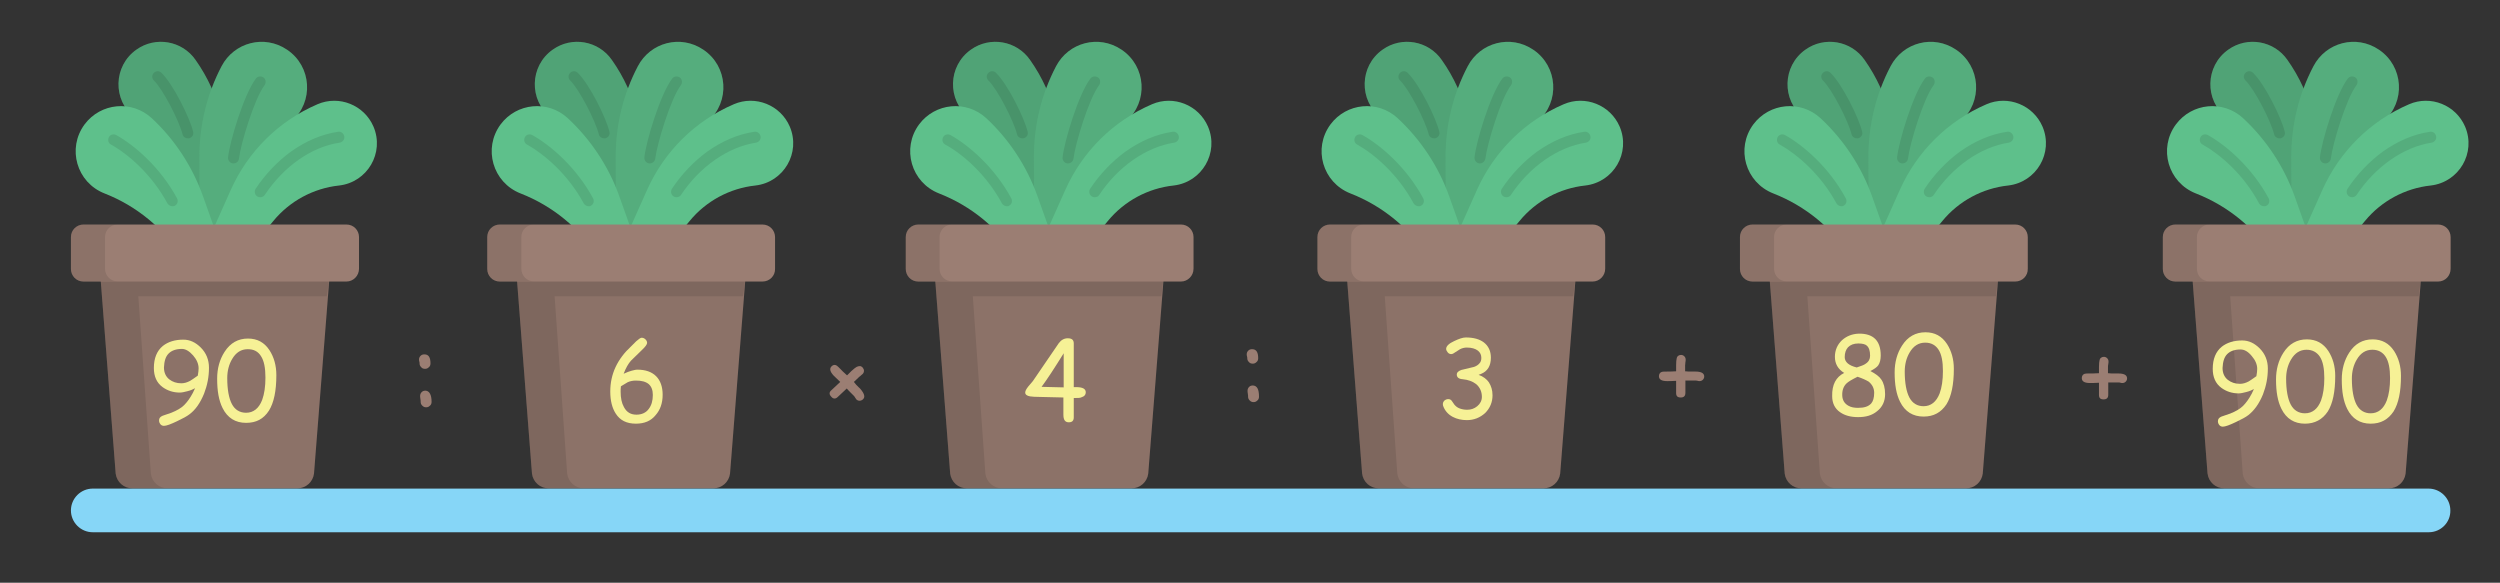 <?xml version="1.0" encoding="utf-8"?>
<!-- Generator: Adobe Illustrator 20.1.0, SVG Export Plug-In . SVG Version: 6.00 Build 0)  -->
<svg version="1.1" id="Capa_1" xmlns="http://www.w3.org/2000/svg" xmlns:xlink="http://www.w3.org/1999/xlink" x="0px" y="0px"
	 viewBox="0 0 916.4 213.6" style="enable-background:new 0 0 916.4 213.6;" xml:space="preserve">
<rect x="0" y="0" width="916.4" height="213.6" fill="#333333" stroke="none"/>
<style type="text/css">
	.st0{fill:#5EC08B;}
	.st1{opacity:0.15;enable-background:new    ;}
	.st2{opacity:0.1;enable-background:new    ;}
	.st3{fill:#9B7E73;}
	.st4{fill:#F6F196;}
	.st5{fill:#86D6F7;}
</style>
<g>
	<path class="st0" d="M77.3,102.8l5-37.4c2.1-15.3-1.7-30.8-10.6-43.4l0,0c-4.9-7.1-14.7-8.8-21.7-3.8l0,0c-8.5,6-8.8,18.5-0.6,25
		l0,0c7.5,5.8,12.4,14.3,13.7,23.7l5,34.5L77.3,102.8z"/>
	<path class="st1" d="M77.3,102.8l5-37.4c2.1-15.3-1.7-30.8-10.6-43.4l0,0c-4.9-7.1-14.7-8.8-21.7-3.8l0,0c-8.5,6-8.8,18.5-0.6,25
		l0,0c7.5,5.8,12.4,14.3,13.7,23.7l5,34.5L77.3,102.8z"/>
	<path class="st0" d="M73.3,108l-0.2-50.4c0-11.6,2.7-23,8.1-33.3l0,0c4.6-8.8,15.7-11.7,24-6.1l0,0c9.1,6.1,9.9,19.1,1.7,26.3l0,0
		c-9.6,8.4-16.2,19.5-19.1,31.9l-6.7,29.3L73.3,108z"/>
	<path class="st2" d="M73.3,108l-0.2-50.4c0-11.6,2.7-23,8.1-33.3l0,0c4.6-8.8,15.7-11.7,24-6.1l0,0c9.1,6.1,9.9,19.1,1.7,26.3l0,0
		c-9.6,8.4-16.2,19.5-19.1,31.9l-6.7,29.3L73.3,108z"/>
	<g>
		<path class="st0" d="M91.3,119.4L74.4,71.9C70.5,61,64.1,51.2,55.6,43.3l0,0c-7.3-6.7-18.7-5.6-24.6,2.3l0,0
			c-6.5,8.8-2.9,21.3,7.3,25.3l0,0C50.1,75.5,60.1,83.8,67,94.5l16.2,25.3L91.3,119.4z"/>
		<path class="st0" d="M69.2,104.1l15.4-34.5c6.3-14.1,17.6-25.3,31.8-31.4l0,0c7.9-3.4,17.1,0.3,20.5,8.2l0,0
			c4.1,9.6-2.2,20.4-12.6,21.6l0,0c-9.4,1-18.1,5.7-24.1,13l-22.3,26.8L69.2,104.1z"/>
	</g>
	<path class="st2" d="M95.4,72.3c-0.4,0-0.8-0.1-1.1-0.3c-0.9-0.6-1.2-1.8-0.6-2.8c3.5-5.3,8-10,12.9-13.6
		c5.5-3.9,11.3-6.4,17.3-7.3c1.1-0.2,2.1,0.6,2.3,1.7c0.2,1.1-0.6,2.1-1.7,2.3C114.2,53.8,104,61,97.1,71.4
		C96.7,72,96.1,72.3,95.4,72.3z"/>
	<path class="st3" d="M120.8,101.3H36.8l5.6,72.3c0.4,3.1,3,5.4,6.1,5.4H109c3.1,0,5.7-2.3,6.1-5.4L120.8,101.3z"/>
	<path class="st2" d="M120.8,101.3H36.8l5.6,72.3c0.4,3.1,3,5.4,6.1,5.4H109c3.1,0,5.7-2.3,6.1-5.4L120.8,101.3z"/>
	<path class="st2" d="M120.8,101.3H36.8l5.6,72.3c0.4,3.1,3,5.4,6.1,5.4h12.9c-3.1,0-5.7-2.3-6.1-5.4l-4.6-65h69.1L120.8,101.3z"/>
	<path class="st3" d="M127,103.2H30.6c-2.6,0-4.6-2.1-4.6-4.6V86.9c0-2.6,2.1-4.6,4.6-4.6H127c2.6,0,4.6,2.1,4.6,4.6v11.6
		C131.6,101.1,129.5,103.2,127,103.2z"/>
	<path class="st2" d="M38.5,98.5V86.9c0-2.6,2.1-4.6,4.6-4.6H30.6c-2.6,0-4.6,2.1-4.6,4.6v11.6c0,2.6,2.1,4.6,4.6,4.6h12.5
		C40.6,103.2,38.5,101.1,38.5,98.5z"/>
	<path class="st2" d="M63.2,75.6c-0.7,0-1.4-0.4-1.8-1C55.7,64,47,56.5,40.7,53c-1-0.5-1.3-1.7-0.8-2.7c0.5-1,1.7-1.3,2.7-0.8
		c6.8,3.8,16.2,11.9,22.3,23.2c0.5,1,0.2,2.2-0.8,2.7C63.8,75.6,63.5,75.6,63.2,75.6z"/>
	<path class="st2" d="M85.6,59.9c-0.1,0-0.1,0-0.2,0c-1.1-0.1-1.9-1.1-1.8-2.2c0.6-5.8,5.8-23.1,10.2-28.9c0.7-0.9,1.9-1,2.8-0.4
		c0.9,0.7,1,1.9,0.4,2.8c-3.8,5-8.8,21.7-9.4,26.9C87.5,59.1,86.7,59.9,85.6,59.9z"/>
	<path class="st2" d="M68.8,50.7c-0.9,0-1.7-0.6-1.9-1.5c-1.2-4.8-7.1-16.4-10.5-19.7c-0.8-0.8-0.8-2,0-2.8c0.8-0.8,2-0.8,2.8,0
		c4.3,4.2,10.4,16.5,11.6,21.6c0.3,1.1-0.4,2.1-1.5,2.4C69.1,50.7,68.9,50.7,68.8,50.7z"/>
</g>
<g>
	<path class="st0" d="M229.9,102.8l5-37.4c2.1-15.3-1.7-30.8-10.6-43.4l0,0c-4.9-7.1-14.7-8.8-21.7-3.8l0,0c-8.5,6-8.8,18.5-0.6,25
		l0,0c7.5,5.8,12.4,14.3,13.7,23.7l5,34.5L229.9,102.8z"/>
	<path class="st1" d="M229.9,102.8l5-37.4c2.1-15.3-1.7-30.8-10.6-43.4l0,0c-4.9-7.1-14.7-8.8-21.7-3.8l0,0c-8.5,6-8.8,18.5-0.6,25
		l0,0c7.5,5.8,12.4,14.3,13.7,23.7l5,34.5L229.9,102.8z"/>
	<path class="st0" d="M225.9,108l-0.2-50.4c0-11.6,2.7-23,8.1-33.3l0,0c4.6-8.8,15.7-11.7,24-6.1l0,0c9.1,6.1,9.9,19.1,1.7,26.3l0,0
		c-9.6,8.4-16.2,19.5-19.1,31.9l-6.7,29.3L225.9,108z"/>
	<path class="st2" d="M225.9,108l-0.2-50.4c0-11.6,2.7-23,8.1-33.3l0,0c4.6-8.8,15.7-11.7,24-6.1l0,0c9.1,6.1,9.9,19.1,1.7,26.3l0,0
		c-9.6,8.4-16.2,19.5-19.1,31.9l-6.7,29.3L225.9,108z"/>
	<g>
		<path class="st0" d="M243.9,119.4L227,71.9c-3.9-10.9-10.4-20.7-18.9-28.6l0,0c-7.3-6.7-18.7-5.6-24.6,2.3l0,0
			c-6.5,8.8-2.9,21.3,7.3,25.3l0,0c11.8,4.6,21.9,12.9,28.7,23.6l16.2,25.3L243.9,119.4z"/>
		<path class="st0" d="M221.8,104.1l15.4-34.5c6.3-14.1,17.6-25.3,31.8-31.4l0,0c7.9-3.4,17.1,0.3,20.5,8.2l0,0
			c4.1,9.6-2.2,20.4-12.6,21.6l0,0c-9.4,1-18.1,5.7-24.1,13l-22.3,26.8L221.8,104.1z"/>
	</g>
	<path class="st2" d="M248,72.3c-0.4,0-0.8-0.1-1.1-0.3c-0.9-0.6-1.2-1.8-0.6-2.8c3.5-5.3,8-10,12.9-13.6c5.5-3.9,11.3-6.4,17.3-7.3
		c1.1-0.2,2.1,0.6,2.3,1.7c0.2,1.1-0.6,2.1-1.7,2.3c-10.3,1.6-20.6,8.8-27.5,19.2C249.3,72,248.6,72.3,248,72.3z"/>
	<path class="st3" d="M273.3,101.3h-83.9l5.6,72.3c0.4,3.1,3,5.4,6.1,5.4h60.4c3.1,0,5.7-2.3,6.1-5.4L273.3,101.3z"/>
	<path class="st2" d="M273.3,101.3h-83.9l5.6,72.3c0.4,3.1,3,5.4,6.1,5.4h60.4c3.1,0,5.7-2.3,6.1-5.4L273.3,101.3z"/>
	<path class="st2" d="M273.3,101.3h-83.9l5.6,72.3c0.4,3.1,3,5.4,6.1,5.4h12.9c-3.1,0-5.7-2.3-6.1-5.4l-4.6-65h69.1L273.3,101.3z"/>
	<path class="st3" d="M279.5,103.2h-96.3c-2.6,0-4.6-2.1-4.6-4.6V86.9c0-2.6,2.1-4.6,4.6-4.6h96.3c2.6,0,4.6,2.1,4.6,4.6v11.6
		C284.2,101.1,282.1,103.2,279.5,103.2z"/>
	<path class="st2" d="M191.1,98.5V86.9c0-2.6,2.1-4.6,4.6-4.6h-12.5c-2.6,0-4.6,2.1-4.6,4.6v11.6c0,2.6,2.1,4.6,4.6,4.6h12.5
		C193.2,103.2,191.1,101.1,191.1,98.5z"/>
	<path class="st2" d="M215.8,75.6c-0.7,0-1.4-0.4-1.8-1C208.3,64,199.5,56.5,193.2,53c-1-0.5-1.3-1.7-0.8-2.7c0.5-1,1.7-1.3,2.7-0.8
		c6.8,3.8,16.2,11.9,22.3,23.2c0.5,1,0.2,2.2-0.8,2.7C216.4,75.6,216.1,75.6,215.8,75.6z"/>
	<path class="st2" d="M238.2,59.9c-0.1,0-0.1,0-0.2,0c-1.1-0.1-1.9-1.1-1.8-2.2c0.6-5.8,5.8-23.1,10.2-28.9c0.7-0.9,1.9-1,2.8-0.4
		c0.9,0.7,1,1.9,0.4,2.8c-3.8,5-8.8,21.7-9.4,26.9C240.1,59.1,239.2,59.9,238.2,59.9z"/>
	<path class="st2" d="M221.4,50.7c-0.9,0-1.7-0.6-1.9-1.5c-1.2-4.8-7.1-16.4-10.5-19.7c-0.8-0.8-0.8-2,0-2.8c0.8-0.8,2-0.8,2.8,0
		c4.3,4.2,10.4,16.5,11.6,21.6c0.3,1.1-0.4,2.1-1.5,2.4C221.7,50.7,221.5,50.7,221.4,50.7z"/>
</g>
<g>
	<path class="st0" d="M383.2,102.8l5-37.4c2.1-15.3-1.7-30.8-10.6-43.4l0,0c-4.9-7.1-14.7-8.8-21.7-3.8l0,0c-8.5,6-8.8,18.5-0.6,25
		l0,0c7.5,5.8,12.4,14.3,13.7,23.7l5,34.5L383.2,102.8z"/>
	<path class="st1" d="M383.2,102.8l5-37.4c2.1-15.3-1.7-30.8-10.6-43.4l0,0c-4.9-7.1-14.7-8.8-21.7-3.8l0,0c-8.5,6-8.8,18.5-0.6,25
		l0,0c7.5,5.8,12.4,14.3,13.7,23.7l5,34.5L383.2,102.8z"/>
	<path class="st0" d="M379.2,108L379,57.6c0-11.6,2.7-23,8.1-33.3l0,0c4.6-8.8,15.7-11.7,24-6.1l0,0c9.1,6.1,9.9,19.1,1.7,26.3l0,0
		c-9.6,8.4-16.2,19.5-19.1,31.9l-6.7,29.3L379.2,108z"/>
	<path class="st2" d="M379.2,108L379,57.6c0-11.6,2.7-23,8.1-33.3l0,0c4.6-8.8,15.7-11.7,24-6.1l0,0c9.1,6.1,9.9,19.1,1.7,26.3l0,0
		c-9.6,8.4-16.2,19.5-19.1,31.9l-6.7,29.3L379.2,108z"/>
	<g>
		<path class="st0" d="M397.2,119.4l-16.9-47.5C376.4,61,370,51.2,361.5,43.3l0,0c-7.3-6.7-18.7-5.6-24.6,2.3l0,0
			c-6.5,8.8-2.9,21.3,7.3,25.3l0,0c11.8,4.6,21.9,12.9,28.7,23.6l16.2,25.3L397.2,119.4z"/>
		<path class="st0" d="M375.1,104.1l15.4-34.5c6.3-14.1,17.6-25.3,31.8-31.4l0,0c7.9-3.4,17.1,0.3,20.5,8.2l0,0
			c4.1,9.6-2.2,20.4-12.6,21.6l0,0c-9.4,1-18.1,5.7-24.1,13l-22.3,26.8L375.1,104.1z"/>
	</g>
	<path class="st2" d="M401.3,72.3c-0.4,0-0.8-0.1-1.1-0.3c-0.9-0.6-1.2-1.8-0.6-2.8c3.5-5.3,8-10,12.9-13.6
		c5.5-3.9,11.3-6.4,17.3-7.3c1.1-0.2,2.1,0.6,2.3,1.7c0.2,1.1-0.6,2.1-1.7,2.3c-10.3,1.6-20.6,8.8-27.5,19.2
		C402.6,72,402,72.3,401.3,72.3z"/>
	<path class="st3" d="M426.6,101.3h-83.9l5.6,72.3c0.4,3.1,3,5.4,6.1,5.4h60.4c3.1,0,5.7-2.3,6.1-5.4L426.6,101.3z"/>
	<path class="st2" d="M426.6,101.3h-83.9l5.6,72.3c0.4,3.1,3,5.4,6.1,5.4h60.4c3.1,0,5.7-2.3,6.1-5.4L426.6,101.3z"/>
	<path class="st2" d="M426.6,101.3h-83.9l5.6,72.3c0.4,3.1,3,5.4,6.1,5.4h12.9c-3.1,0-5.7-2.3-6.1-5.4l-4.6-65h69.1L426.6,101.3z"/>
	<path class="st3" d="M432.9,103.2h-96.3c-2.6,0-4.6-2.1-4.6-4.6V86.9c0-2.6,2.1-4.6,4.6-4.6h96.3c2.6,0,4.6,2.1,4.6,4.6v11.6
		C437.5,101.1,435.4,103.2,432.9,103.2z"/>
	<path class="st2" d="M344.4,98.5V86.9c0-2.6,2.1-4.6,4.6-4.6h-12.5c-2.6,0-4.6,2.1-4.6,4.6v11.6c0,2.6,2.1,4.6,4.6,4.6H349
		C346.5,103.2,344.4,101.1,344.4,98.5z"/>
	<path class="st2" d="M369.1,75.6c-0.7,0-1.4-0.4-1.8-1C361.6,64,352.9,56.5,346.5,53c-1-0.5-1.3-1.7-0.8-2.7c0.5-1,1.7-1.3,2.7-0.8
		c6.8,3.8,16.2,11.9,22.3,23.2c0.5,1,0.2,2.2-0.8,2.7C369.7,75.6,369.4,75.6,369.1,75.6z"/>
	<path class="st2" d="M391.5,59.9c-0.1,0-0.1,0-0.2,0c-1.1-0.1-1.9-1.1-1.8-2.2c0.6-5.8,5.8-23.1,10.2-28.9c0.7-0.9,1.9-1,2.8-0.4
		s1,1.9,0.4,2.8c-3.8,5-8.8,21.7-9.4,26.9C393.4,59.1,392.5,59.9,391.5,59.9z"/>
	<path class="st2" d="M374.7,50.7c-0.9,0-1.7-0.6-1.9-1.5c-1.2-4.8-7.1-16.4-10.5-19.7c-0.8-0.8-0.8-2,0-2.8c0.8-0.8,2-0.8,2.8,0
		c4.3,4.2,10.4,16.5,11.6,21.6c0.3,1.1-0.4,2.1-1.5,2.4C375,50.7,374.8,50.7,374.7,50.7z"/>
</g>
<g>
	<path class="st0" d="M534.1,102.8l5-37.4c2.1-15.3-1.7-30.8-10.6-43.4l0,0c-4.9-7.1-14.7-8.8-21.7-3.8l0,0c-8.5,6-8.8,18.5-0.6,25
		l0,0c7.5,5.8,12.4,14.3,13.7,23.7l5,34.5L534.1,102.8z"/>
	<path class="st1" d="M534.1,102.8l5-37.4c2.1-15.3-1.7-30.8-10.6-43.4l0,0c-4.9-7.1-14.7-8.8-21.7-3.8l0,0c-8.5,6-8.8,18.5-0.6,25
		l0,0c7.5,5.8,12.4,14.3,13.7,23.7l5,34.5L534.1,102.8z"/>
	<path class="st0" d="M530.1,108l-0.2-50.4c0-11.6,2.7-23,8.1-33.3l0,0c4.6-8.8,15.7-11.7,24-6.1l0,0c9.1,6.1,9.9,19.1,1.7,26.3l0,0
		c-9.6,8.4-16.2,19.5-19.1,31.9l-6.7,29.3L530.1,108z"/>
	<path class="st2" d="M530.1,108l-0.2-50.4c0-11.6,2.7-23,8.1-33.3l0,0c4.6-8.8,15.7-11.7,24-6.1l0,0c9.1,6.1,9.9,19.1,1.7,26.3l0,0
		c-9.6,8.4-16.2,19.5-19.1,31.9l-6.7,29.3L530.1,108z"/>
	<g>
		<path class="st0" d="M548.1,119.4l-16.9-47.5c-3.9-10.9-10.4-20.7-18.9-28.6l0,0c-7.3-6.7-18.7-5.6-24.6,2.3l0,0
			c-6.5,8.8-2.9,21.3,7.3,25.3l0,0c11.8,4.6,21.9,12.9,28.7,23.6l16.2,25.3L548.1,119.4z"/>
		<path class="st0" d="M526,104.1l15.4-34.5c6.3-14.1,17.6-25.3,31.8-31.4l0,0c7.9-3.4,17.1,0.3,20.5,8.2l0,0
			c4.1,9.6-2.2,20.4-12.6,21.6l0,0c-9.4,1-18.1,5.7-24.1,13l-22.3,26.8L526,104.1z"/>
	</g>
	<path class="st2" d="M552.2,72.3c-0.4,0-0.8-0.1-1.1-0.3c-0.9-0.6-1.2-1.8-0.6-2.8c3.5-5.3,8-10,12.9-13.6
		c5.5-3.9,11.3-6.4,17.3-7.3c1.1-0.2,2.1,0.6,2.3,1.7c0.2,1.1-0.6,2.1-1.7,2.3c-10.3,1.6-20.6,8.8-27.5,19.2
		C553.5,72,552.9,72.3,552.2,72.3z"/>
	<path class="st3" d="M577.6,101.3h-83.9l5.6,72.3c0.4,3.1,3,5.4,6.1,5.4h60.4c3.1,0,5.7-2.3,6.1-5.4L577.6,101.3z"/>
	<path class="st2" d="M577.6,101.3h-83.9l5.6,72.3c0.4,3.1,3,5.4,6.1,5.4h60.4c3.1,0,5.7-2.3,6.1-5.4L577.6,101.3z"/>
	<path class="st2" d="M577.6,101.3h-83.9l5.6,72.3c0.4,3.1,3,5.4,6.1,5.4h12.9c-3.1,0-5.7-2.3-6.1-5.4l-4.6-65h69.1L577.6,101.3z"/>
	<path class="st3" d="M583.8,103.2h-96.3c-2.6,0-4.6-2.1-4.6-4.6V86.9c0-2.6,2.1-4.6,4.6-4.6h96.3c2.6,0,4.6,2.1,4.6,4.6v11.6
		C588.4,101.1,586.3,103.2,583.8,103.2z"/>
	<path class="st2" d="M495.3,98.5V86.9c0-2.6,2.1-4.6,4.6-4.6h-12.5c-2.6,0-4.6,2.1-4.6,4.6v11.6c0,2.6,2.1,4.6,4.6,4.6h12.5
		C497.4,103.2,495.3,101.1,495.3,98.5z"/>
	<path class="st2" d="M520,75.6c-0.7,0-1.4-0.4-1.8-1C512.5,64,503.8,56.5,497.5,53c-1-0.5-1.3-1.7-0.8-2.7c0.5-1,1.7-1.3,2.7-0.8
		c6.8,3.8,16.2,11.9,22.3,23.2c0.5,1,0.2,2.2-0.8,2.7C520.6,75.6,520.3,75.6,520,75.6z"/>
	<path class="st2" d="M542.5,59.9c-0.1,0-0.1,0-0.2,0c-1.1-0.1-1.9-1.1-1.8-2.2c0.6-5.8,5.8-23.1,10.2-28.9c0.7-0.9,1.9-1,2.8-0.4
		s1,1.9,0.4,2.8c-3.8,5-8.8,21.7-9.4,26.9C544.3,59.1,543.5,59.9,542.5,59.9z"/>
	<path class="st2" d="M525.6,50.7c-0.9,0-1.7-0.6-1.9-1.5c-1.2-4.8-7.1-16.4-10.5-19.7c-0.8-0.8-0.8-2,0-2.8c0.8-0.8,2-0.8,2.8,0
		c4.3,4.2,10.4,16.5,11.6,21.6c0.3,1.1-0.4,2.1-1.5,2.4C525.9,50.7,525.8,50.7,525.6,50.7z"/>
</g>
<g>
	<path class="st0" d="M689.1,102.8l5-37.4c2.1-15.3-1.7-30.8-10.6-43.4l0,0c-4.9-7.1-14.7-8.8-21.7-3.8l0,0c-8.5,6-8.8,18.5-0.6,25
		l0,0c7.5,5.8,12.4,14.3,13.7,23.7l5,34.5L689.1,102.8z"/>
	<path class="st1" d="M689.1,102.8l5-37.4c2.1-15.3-1.7-30.8-10.6-43.4l0,0c-4.9-7.1-14.7-8.8-21.7-3.8l0,0c-8.5,6-8.8,18.5-0.6,25
		l0,0c7.5,5.8,12.4,14.3,13.7,23.7l5,34.5L689.1,102.8z"/>
	<path class="st0" d="M685.1,108l-0.2-50.4c0-11.6,2.7-23,8.1-33.3l0,0c4.6-8.8,15.7-11.7,24-6.1l0,0c9.1,6.1,9.9,19.1,1.7,26.3l0,0
		c-9.6,8.4-16.2,19.5-19.1,31.9l-6.7,29.3L685.1,108z"/>
	<path class="st2" d="M685.1,108l-0.2-50.4c0-11.6,2.7-23,8.1-33.3l0,0c4.6-8.8,15.7-11.7,24-6.1l0,0c9.1,6.1,9.9,19.1,1.7,26.3l0,0
		c-9.6,8.4-16.2,19.5-19.1,31.9l-6.7,29.3L685.1,108z"/>
	<g>
		<path class="st0" d="M703.1,119.4l-16.9-47.5c-3.9-10.9-10.4-20.7-18.9-28.6l0,0c-7.3-6.7-18.7-5.6-24.6,2.3l0,0
			c-6.5,8.8-2.9,21.3,7.3,25.3l0,0c11.8,4.6,21.9,12.9,28.7,23.6l16.2,25.3L703.1,119.4z"/>
		<path class="st0" d="M681,104.1l15.4-34.5c6.3-14.1,17.6-25.3,31.8-31.4l0,0c7.9-3.4,17.1,0.3,20.5,8.2l0,0
			c4.1,9.6-2.2,20.4-12.6,21.6l0,0c-9.4,1-18.1,5.7-24.1,13l-22.3,26.8L681,104.1z"/>
	</g>
	<path class="st2" d="M707.2,72.3c-0.4,0-0.8-0.1-1.1-0.3c-0.9-0.6-1.2-1.8-0.6-2.8c3.5-5.3,8-10,12.9-13.6
		c5.5-3.9,11.3-6.4,17.3-7.3c1.1-0.2,2.1,0.6,2.3,1.7c0.2,1.1-0.6,2.1-1.7,2.3c-10.3,1.6-20.6,8.8-27.5,19.2
		C708.5,72,707.8,72.3,707.2,72.3z"/>
	<path class="st3" d="M732.5,101.3h-83.9l5.6,72.3c0.4,3.1,3,5.4,6.1,5.4h60.4c3.1,0,5.7-2.3,6.1-5.4L732.5,101.3z"/>
	<path class="st2" d="M732.5,101.3h-83.9l5.6,72.3c0.4,3.1,3,5.4,6.1,5.4h60.4c3.1,0,5.7-2.3,6.1-5.4L732.5,101.3z"/>
	<path class="st2" d="M732.5,101.3h-83.9l5.6,72.3c0.4,3.1,3,5.4,6.1,5.4h12.9c-3.1,0-5.7-2.3-6.1-5.4l-4.6-65h69.1L732.5,101.3z"/>
	<path class="st3" d="M738.7,103.2h-96.3c-2.6,0-4.6-2.1-4.6-4.6V86.9c0-2.6,2.1-4.6,4.6-4.6h96.3c2.6,0,4.6,2.1,4.6,4.6v11.6
		C743.4,101.1,741.3,103.2,738.7,103.2z"/>
	<path class="st2" d="M650.3,98.5V86.9c0-2.6,2.1-4.6,4.6-4.6h-12.5c-2.6,0-4.6,2.1-4.6,4.6v11.6c0,2.6,2.1,4.6,4.6,4.6h12.5
		C652.4,103.2,650.3,101.1,650.3,98.5z"/>
	<path class="st2" d="M675,75.6c-0.7,0-1.4-0.4-1.8-1C667.5,64,658.7,56.5,652.4,53c-1-0.5-1.3-1.7-0.8-2.7c0.5-1,1.7-1.3,2.7-0.8
		c6.8,3.8,16.2,11.9,22.3,23.2c0.5,1,0.2,2.2-0.8,2.7C675.6,75.6,675.3,75.6,675,75.6z"/>
	<path class="st2" d="M697.4,59.9c-0.1,0-0.1,0-0.2,0c-1.1-0.1-1.9-1.1-1.8-2.2c0.6-5.8,5.8-23.1,10.2-28.9c0.7-0.9,1.9-1,2.8-0.4
		s1,1.9,0.4,2.8c-3.8,5-8.8,21.7-9.4,26.9C699.3,59.1,698.4,59.9,697.4,59.9z"/>
	<path class="st2" d="M680.6,50.7c-0.9,0-1.7-0.6-1.9-1.5c-1.2-4.8-7.1-16.4-10.5-19.7c-0.8-0.8-0.8-2,0-2.8c0.8-0.8,2-0.8,2.8,0
		c4.3,4.2,10.4,16.5,11.6,21.6c0.3,1.1-0.4,2.1-1.5,2.4C680.9,50.7,680.7,50.7,680.6,50.7z"/>
</g>
<g>
	<path class="st0" d="M844.1,102.8l5-37.4c2.1-15.3-1.7-30.8-10.6-43.4l0,0c-4.9-7.1-14.7-8.8-21.7-3.8l0,0c-8.5,6-8.8,18.5-0.6,25
		l0,0c7.5,5.8,12.4,14.3,13.7,23.7l5,34.5L844.1,102.8z"/>
	<path class="st1" d="M844.1,102.8l5-37.4c2.1-15.3-1.7-30.8-10.6-43.4l0,0c-4.9-7.1-14.7-8.8-21.7-3.8l0,0c-8.5,6-8.8,18.5-0.6,25
		l0,0c7.5,5.8,12.4,14.3,13.7,23.7l5,34.5L844.1,102.8z"/>
	<path class="st0" d="M840.1,108l-0.2-50.4c0-11.6,2.7-23,8.1-33.3l0,0c4.6-8.8,15.7-11.7,24-6.1l0,0c9.1,6.1,9.9,19.1,1.7,26.3l0,0
		c-9.6,8.4-16.2,19.5-19.1,31.9l-6.7,29.3L840.1,108z"/>
	<path class="st2" d="M840.1,108l-0.2-50.4c0-11.6,2.7-23,8.1-33.3l0,0c4.6-8.8,15.7-11.7,24-6.1l0,0c9.1,6.1,9.9,19.1,1.7,26.3l0,0
		c-9.6,8.4-16.2,19.5-19.1,31.9l-6.7,29.3L840.1,108z"/>
	<g>
		<path class="st0" d="M858,119.4l-16.9-47.5c-3.9-10.9-10.4-20.7-18.9-28.6l0,0c-7.3-6.7-18.7-5.6-24.6,2.3l0,0
			c-6.5,8.8-2.9,21.3,7.3,25.3l0,0c11.8,4.6,21.9,12.9,28.7,23.6l16.2,25.3L858,119.4z"/>
		<path class="st0" d="M835.9,104.1l15.4-34.5c6.3-14.1,17.6-25.3,31.8-31.4l0,0c7.9-3.4,17.1,0.3,20.5,8.2l0,0
			c4.1,9.6-2.2,20.4-12.6,21.6l0,0c-9.4,1-18.1,5.7-24.1,13l-22.3,26.8L835.9,104.1z"/>
	</g>
	<path class="st2" d="M862.2,72.3c-0.4,0-0.8-0.1-1.1-0.3c-0.9-0.6-1.2-1.8-0.6-2.8c3.5-5.3,8-10,12.9-13.6
		c5.5-3.9,11.3-6.4,17.3-7.3c1.1-0.2,2.1,0.6,2.3,1.7c0.2,1.1-0.6,2.1-1.7,2.3c-10.3,1.6-20.6,8.8-27.5,19.2
		C863.4,72,862.8,72.3,862.2,72.3z"/>
	<path class="st3" d="M887.5,101.3h-83.9l5.6,72.3c0.4,3.1,3,5.4,6.1,5.4h60.4c3.1,0,5.7-2.3,6.1-5.4L887.5,101.3z"/>
	<path class="st2" d="M887.5,101.3h-83.9l5.6,72.3c0.4,3.1,3,5.4,6.1,5.4h60.4c3.1,0,5.7-2.3,6.1-5.4L887.5,101.3z"/>
	<path class="st2" d="M887.5,101.3h-83.9l5.6,72.3c0.4,3.1,3,5.4,6.1,5.4h12.9c-3.1,0-5.7-2.3-6.1-5.4l-4.6-65h69.1L887.5,101.3z"/>
	<path class="st3" d="M893.7,103.2h-96.3c-2.6,0-4.6-2.1-4.6-4.6V86.9c0-2.6,2.1-4.6,4.6-4.6h96.3c2.6,0,4.6,2.1,4.6,4.6v11.6
		C898.3,101.1,896.3,103.2,893.7,103.2z"/>
	<path class="st2" d="M805.3,98.5V86.9c0-2.6,2.1-4.6,4.6-4.6h-12.5c-2.6,0-4.6,2.1-4.6,4.6v11.6c0,2.6,2.1,4.6,4.6,4.6h12.5
		C807.3,103.2,805.3,101.1,805.3,98.5z"/>
	<path class="st2" d="M829.9,75.6c-0.7,0-1.4-0.4-1.8-1C822.5,64,813.7,56.5,807.4,53c-1-0.5-1.3-1.7-0.8-2.7c0.5-1,1.7-1.3,2.7-0.8
		c6.8,3.8,16.2,11.9,22.3,23.2c0.5,1,0.2,2.2-0.8,2.7C830.6,75.6,830.2,75.6,829.9,75.6z"/>
	<path class="st2" d="M852.4,59.9c-0.1,0-0.1,0-0.2,0c-1.1-0.1-1.9-1.1-1.8-2.2c0.6-5.8,5.8-23.1,10.2-28.9c0.7-0.9,1.9-1,2.8-0.4
		s1,1.9,0.4,2.8c-3.8,5-8.8,21.7-9.4,26.9C854.3,59.1,853.4,59.9,852.4,59.9z"/>
	<path class="st2" d="M835.5,50.7c-0.9,0-1.7-0.6-1.9-1.5c-1.2-4.8-7.1-16.4-10.5-19.7c-0.8-0.8-0.8-2,0-2.8c0.8-0.8,2-0.8,2.8,0
		c4.3,4.2,10.4,16.5,11.6,21.6c0.3,1.1-0.4,2.1-1.5,2.4C835.9,50.7,835.7,50.7,835.5,50.7z"/>
</g>
<g>
	<path class="st4" d="M69.4,151.9c-0.9,0.7-2.4,1.5-4.5,2.5c-2.3,1.1-3.9,1.7-4.8,1.7c-0.5,0-1-0.2-1.3-0.6
		c-0.3-0.4-0.5-0.8-0.5-1.4c0-0.8,0.4-1.3,1.3-1.7l3.2-1.1c2-0.8,3.6-1.7,4.7-2.8s2.2-2.6,3.2-4.5l0.8-1.7c-0.7,0.4-1.6,0.8-2.8,1.1
		c-1.1,0.3-2.1,0.5-2.8,0.5c-2.4,0-4.5-0.7-6.3-2c-2.2-1.6-3.2-4-3.2-7c0-3.6,1.1-6.3,3.3-8.1c1.9-1.5,4.4-2.3,7.5-2.3
		c2.4,0,4.5,1,6.4,2.9c2,2,3,4.5,3,7.4c0,3.3-0.6,6.4-1.8,9.5C73.4,147.7,71.7,150.2,69.4,151.9z M66.7,127.9
		c-2.2,0-3.8,0.6-4.9,1.7c-1.1,1.1-1.6,2.8-1.7,5.1c0,1.9,0.7,3.4,2,4.4c1.2,0.9,2.6,1.4,4.4,1.4c1,0,2.1-0.3,3.2-0.9
		c0.5-0.3,1.4-0.9,2.8-1.9c0.2-1.1,0.3-2,0.3-2.7c0-1.6-0.7-3.2-2-4.7C69.4,128.7,68,127.9,66.7,127.9z"/>
	<path class="st4" d="M90.2,155c-3.9,0-6.8-1.8-8.6-5.4c-1.4-2.8-2-6.3-2-10.8c0-3.7,0.9-7,2.7-9.8c2.1-3.3,5-4.9,8.6-4.9
		c3.4,0,6,1.4,7.9,4.3c1.6,2.5,2.5,5.5,2.5,9.1c0,5.8-0.9,10.1-2.7,13C96.6,153.6,93.9,155,90.2,155z M90.8,128
		c-2.4,0-4.3,1.2-5.7,3.6c-1.2,2-1.8,4.4-1.8,7c0,4.2,0.6,7.4,1.7,9.5c1.1,2.1,2.9,3.2,5.2,3.2c2.7,0,4.7-1.6,5.9-4.7
		c0.8-2.2,1.2-4.9,1.2-8.2c0-3.5-0.5-6.1-1.6-7.8C94.6,128.8,93,128,90.8,128z"/>
</g>
<path class="st3" d="M157.8,133.2c0,0.6-0.2,1.1-0.6,1.4c-0.4,0.4-0.8,0.6-1.4,0.6c-0.6,0-1.1-0.2-1.4-0.6c-0.4-0.4-0.6-0.8-0.6-1.4
	c0-0.2,0-0.4-0.1-0.7s-0.1-0.6-0.1-0.7c0-0.6,0.2-1,0.6-1.4s0.9-0.5,1.4-0.5C157.1,129.9,157.8,131,157.8,133.2z M158.2,147.3
	c0,0.6-0.2,1.1-0.6,1.4c-0.4,0.4-0.8,0.6-1.4,0.6c-0.6,0-1-0.2-1.4-0.6c-0.4-0.4-0.6-0.8-0.6-1.4c0-0.2,0-0.6-0.1-1.1
	c-0.1-0.5-0.1-0.8-0.1-1.1c0-0.5,0.2-1,0.6-1.4c0.4-0.4,0.9-0.5,1.4-0.5C157.4,143.3,158.2,144.7,158.2,147.3z"/>
<path class="st4" d="M233.1,155.3c-3.4,0-5.8-1.2-7.4-3.7c-1.3-2-2-4.7-2-8.1c0-6.4,2.6-11.9,7.7-16.6l1.8-1.8
	c0.9-0.8,1.6-1.3,2-1.3c0.5,0,1,0.2,1.4,0.6c0.4,0.4,0.6,0.8,0.6,1.3c0,0.5-0.6,1.4-2,2.7l-3.9,3.8c-1,1.1-1.9,2.7-2.7,4.8
	c1.1-0.5,2.1-0.9,2.9-1.1s1.5-0.4,2.1-0.4c3,0,5.3,0.8,6.9,2.4s2.4,3.9,2.4,6.8c0,3.1-0.9,5.6-2.6,7.5
	C238.6,154.3,236.2,155.3,233.1,155.3z M233.1,139.5c-1.1,0-2.1,0.2-3,0.6c-0.3,0.2-1.2,0.7-2.5,1.5c-0.1,0.7-0.1,1.4-0.1,2
	c0,2.3,0.4,4.2,1.2,5.6c1,1.9,2.5,2.8,4.6,2.8c1.9,0,3.5-0.7,4.5-2.1c1-1.3,1.5-3,1.5-5.1c0-1.8-0.5-3.1-1.5-4
	C236.7,139.9,235.2,139.5,233.1,139.5z"/>
<path class="st3" d="M316.3,146.4c-0.3,0.3-0.8,0.5-1.2,0.5c-0.5,0-0.9-0.2-1.2-0.5c-0.1-0.1-0.2-0.3-0.4-0.6s-0.3-0.5-0.4-0.6
	l-1.4-1.4c-0.6-0.6-1-1-1.3-1.4l-3.3,3.1c-0.8,0.8-1.7,0.8-2.4-0.1c-0.4-0.4-0.6-0.8-0.6-1.2s0.2-0.8,0.7-1.2l1.6-1.5l1.6-1.5
	c-1.1-1.1-1.9-1.8-2.4-2.3c-1.4-1.5-1.6-2.6-0.8-3.4c0.6-0.6,1.2-0.7,1.9-0.3c0.2,0.1,0.7,0.6,1.4,1.3c0.4,0.5,1.2,1.2,2.4,2.3
	l1.6-1.6c0.9-0.8,1.5-1.3,1.9-1.5c0.4-0.2,0.8-0.3,1.2-0.3c0.4,0,0.7,0.2,1,0.5c0.3,0.4,0.5,0.8,0.5,1.2c0,0.5-0.2,0.9-0.5,1.2
	c-0.2,0.1-0.4,0.4-0.8,0.7c-0.4,0.3-0.7,0.5-0.8,0.7l-1.6,1.5l0.9,1.1c0.2,0.2,0.5,0.5,0.8,0.8c0.4,0.4,0.7,0.6,0.8,0.8
	C316.9,144.4,317.2,145.6,316.3,146.4z"/>
<path class="st4" d="M393.6,145.9v7.1c0,1.2-0.6,1.8-1.8,1.8c-1.4,0-2-0.9-2-2.8c0-0.2,0-0.6,0-1c0-0.4,0-0.7,0-0.9l0-4.4l-8.5-0.2
	c-1.8,0-3-0.1-3.7-0.2c-1.2-0.2-1.8-0.7-1.8-1.4c0-0.6,0.4-1.3,1.1-2.2l1.7-2l9.5-13.9c0.9-1.2,2-1.8,3.3-1.8c1.5,0,2.2,0.6,2.2,1.9
	v16c0.2,0,0.5,0,0.8,0c2.4,0,3.6,0.6,3.6,1.9c0,0.9-0.5,1.5-1.5,1.8C396,145.9,395.1,145.9,393.6,145.9z M389.9,129.5
	c-3.4,5.5-6.1,9.6-8.1,12.3l8.1,0.2V129.5z"/>
<path class="st3" d="M461.2,131.3c0,0.6-0.2,1.1-0.6,1.4c-0.4,0.4-0.8,0.6-1.4,0.6c-0.6,0-1.1-0.2-1.4-0.6c-0.4-0.4-0.6-0.8-0.6-1.4
	c0-0.2,0-0.4-0.1-0.7c-0.1-0.3-0.1-0.6-0.1-0.7c0-0.6,0.2-1,0.6-1.4c0.4-0.4,0.9-0.5,1.4-0.5C460.5,128,461.2,129.1,461.2,131.3z
	 M461.5,145.4c0,0.6-0.2,1.1-0.6,1.4c-0.4,0.4-0.8,0.6-1.4,0.6c-0.6,0-1-0.2-1.4-0.6c-0.4-0.4-0.6-0.8-0.6-1.4c0-0.2,0-0.6-0.1-1.1
	c-0.1-0.5-0.1-0.8-0.1-1.1c0-0.5,0.2-1,0.6-1.4c0.4-0.4,0.9-0.5,1.4-0.5C460.8,141.4,461.5,142.7,461.5,145.4z"/>
<path class="st4" d="M537.7,154c-1.9,0-3.7-0.4-5.2-1.2c-1.7-0.9-2.9-2.3-3.5-4c-0.1-0.2-0.1-0.5-0.1-0.7c0-0.5,0.2-0.9,0.6-1.3
	c0.4-0.3,0.8-0.5,1.4-0.5c0.5,0,1,0.2,1.3,0.7l0.9,1.3c0.5,0.6,1.1,1.1,1.9,1.4c0.8,0.3,1.7,0.5,2.8,0.5c1.4,0,2.6-0.4,3.7-1.3
	c1.1-0.9,1.7-2.1,1.7-3.4c0-1.9-0.7-3.5-2.1-4.7c-1.3-1-2.9-1.6-5-1.8c-1.4-0.1-2.1-0.7-2.1-1.7c0-0.8,0.6-1.3,1.7-1.7l4.6-1.1
	c0.9-0.3,1.6-0.8,2-1.3c0.5-0.5,0.7-1.2,0.7-2c0-1.1-0.4-2-1.3-2.7c-0.9-0.7-2.3-1.1-4-1.1c-0.9,0-1.7,0.2-2.5,0.6l-2.2,1.4
	c-0.4,0.3-0.8,0.4-1,0.4c-0.5,0-1-0.2-1.3-0.6s-0.6-0.8-0.6-1.3c0-1,1-2,3-2.9c1.7-0.8,3.1-1.3,4.2-1.3c2.8,0,5,0.6,6.6,1.8
	c1.7,1.3,2.6,3.2,2.6,5.6c0,3-1.2,5-3.7,6c-0.2,0.1-0.5,0.2-0.8,0.3c1.7,0.6,3,1.6,3.8,2.8c0.8,1.3,1.3,2.8,1.3,4.7
	c0,2.5-0.9,4.7-2.7,6.5C542.5,153.1,540.3,154,537.7,154z"/>
<path class="st3" d="M624.7,138c0,0.5-0.2,0.9-0.5,1.2s-0.7,0.5-1.2,0.5c-0.2,0-0.4,0-0.7-0.1s-0.5-0.1-0.7-0.1l-1.9,0
	c-0.8,0-1.4,0-1.9,0v4.5c0,1.2-0.6,1.7-1.7,1.7c-0.6,0-1-0.1-1.3-0.4c-0.3-0.3-0.4-0.7-0.4-1.3l0-2.2l0-2.2
	c-1.6,0.1-2.7,0.1-3.3,0.1c-2,0-3-0.6-3-1.8c0-0.8,0.4-1.4,1.1-1.6c0.2-0.1,0.9-0.1,1.9-0.1c0.6,0,1.7,0,3.3-0.1l0-2.3
	c0-1.2,0.1-2,0.2-2.4c0.1-0.5,0.3-0.8,0.6-1c0.3-0.2,0.6-0.3,1-0.3c0.5,0,0.9,0.2,1.2,0.5c0.3,0.3,0.5,0.7,0.5,1.2
	c0,0.2,0,0.6-0.1,1c0,0.5-0.1,0.8-0.1,1.1l0,2.2l1.4,0.1c0.3,0,0.7,0,1.2,0c0.5,0,0.9,0,1.2,0C623.6,136.2,624.7,136.8,624.7,138z"
	/>
<g>
	<path class="st4" d="M681.1,152.9c-2.7,0-4.9-0.6-6.6-1.8c-1.9-1.3-2.9-3.3-2.9-5.9c-0.1-4.2,1.4-7,4.4-8.5
		c-2.3-1.4-3.4-3.4-3.4-5.9c0-2.4,0.9-4.5,2.6-6.1c1.7-1.5,3.7-2.3,6.1-2.4c5.4-0.1,8.1,2.6,8.1,8c0,1.5-0.3,2.7-0.9,3.6
		c-0.5,0.7-1.5,1.4-2.9,2.1c1.9,1,3.3,2,4,3.1c0.9,1.3,1.4,3.1,1.4,5.4c0,2.6-1,4.7-2.9,6.2C686.2,152.3,683.9,152.9,681.1,152.9z
		 M680.9,138.1c-2,1-3.4,1.8-4.1,2.5c-1.1,1.1-1.6,2.6-1.5,4.5c0.1,1.6,0.8,2.8,2.2,3.6c1,0.6,2.2,0.8,3.6,0.8
		c2.3,0,3.8-0.5,4.8-1.6c0.7-0.8,1.1-2.1,1.1-3.9c0-1.7-0.7-3-2-4.1C684,139.3,682.7,138.7,680.9,138.1z M681.2,125.9
		c-1.7,0-2.9,0.5-3.8,1.4c-0.8,0.9-1.2,2.1-1.2,3.6c0,1.8,1.5,3.1,4.4,3.8c1.5-0.5,2.7-0.9,3.3-1.4c1.1-0.7,1.6-1.7,1.6-2.9
		c0-1.8-0.4-3-1.2-3.7C683.8,126.2,682.7,125.9,681.2,125.9z"/>
	<path class="st4" d="M705.1,152.7c-3.9,0-6.8-1.8-8.6-5.4c-1.4-2.8-2-6.3-2-10.8c0-3.7,0.9-7,2.7-9.8c2.1-3.3,5-4.9,8.6-4.9
		c3.4,0,6,1.4,7.9,4.3c1.6,2.5,2.5,5.5,2.5,9.1c0,5.8-0.9,10.1-2.7,13C711.5,151.2,708.8,152.7,705.1,152.7z M705.7,125.6
		c-2.4,0-4.3,1.2-5.7,3.6c-1.2,2-1.8,4.4-1.8,7c0,4.2,0.6,7.4,1.7,9.5c1.1,2.1,2.9,3.2,5.2,3.2c2.7,0,4.7-1.6,5.9-4.7
		c0.8-2.2,1.2-4.9,1.2-8.2c0-3.5-0.5-6.1-1.6-7.8C709.5,126.5,707.9,125.6,705.7,125.6z"/>
</g>
<path class="st3" d="M779.7,138.7c0,0.5-0.2,0.9-0.5,1.2s-0.7,0.5-1.2,0.5c-0.2,0-0.4,0-0.7-0.1c-0.3-0.1-0.5-0.1-0.7-0.1l-1.9,0
	c-0.8,0-1.4,0-1.9,0v4.5c0,1.2-0.6,1.7-1.7,1.7c-0.6,0-1-0.1-1.3-0.4s-0.4-0.7-0.4-1.3l0-2.2l0-2.2c-1.6,0.1-2.7,0.1-3.3,0.1
	c-2,0-3-0.6-3-1.8c0-0.8,0.4-1.4,1.1-1.6c0.2-0.1,0.9-0.1,1.9-0.1c0.6,0,1.7,0,3.3-0.1l0-2.3c0-1.2,0.1-2,0.2-2.4
	c0.1-0.5,0.3-0.8,0.6-1c0.3-0.2,0.6-0.3,1-0.3c0.5,0,0.9,0.2,1.2,0.5s0.5,0.7,0.5,1.2c0,0.2,0,0.6-0.1,1s-0.1,0.8-0.1,1.1l0,2.2
	l1.4,0.1c0.3,0,0.7,0,1.2,0c0.5,0,0.9,0,1.2,0C778.6,136.9,779.7,137.5,779.7,138.7z"/>
<g>
	<path class="st4" d="M824.1,152.2c-0.9,0.7-2.4,1.5-4.5,2.5c-2.3,1.1-3.9,1.7-4.8,1.7c-0.5,0-1-0.2-1.3-0.6
		c-0.3-0.4-0.5-0.8-0.5-1.4c0-0.8,0.4-1.3,1.3-1.7l3.2-1.1c2-0.8,3.6-1.7,4.7-2.8s2.2-2.6,3.2-4.5l0.8-1.7c-0.7,0.4-1.6,0.8-2.8,1.1
		c-1.1,0.3-2.1,0.5-2.8,0.5c-2.4,0-4.5-0.7-6.3-2c-2.2-1.6-3.2-4-3.2-7c0-3.6,1.1-6.3,3.3-8.1c1.9-1.5,4.4-2.3,7.5-2.3
		c2.4,0,4.5,1,6.4,2.9c2,2,3,4.5,3,7.4c0,3.3-0.6,6.4-1.8,9.5C828.1,148,826.3,150.5,824.1,152.2z M821.3,128.1
		c-2.2,0-3.8,0.6-4.9,1.7s-1.6,2.8-1.7,5.1c0,1.9,0.7,3.4,2,4.4c1.2,0.9,2.6,1.4,4.4,1.4c1,0,2.1-0.3,3.2-0.9
		c0.5-0.3,1.4-0.9,2.8-1.9c0.2-1.1,0.3-2,0.3-2.7c0-1.6-0.7-3.2-2-4.7C824.1,128.9,822.7,128.1,821.3,128.1z"/>
	<path class="st4" d="M844.9,155.3c-3.9,0-6.8-1.8-8.6-5.4c-1.4-2.8-2-6.3-2-10.8c0-3.7,0.9-7,2.7-9.8c2.1-3.3,5-4.9,8.6-4.9
		c3.4,0,6,1.4,7.9,4.3c1.6,2.5,2.5,5.5,2.5,9.1c0,5.8-0.9,10.1-2.7,13C851.3,153.8,848.5,155.3,844.9,155.3z M845.5,128.2
		c-2.4,0-4.3,1.2-5.7,3.6c-1.2,2-1.8,4.4-1.8,7c0,4.2,0.6,7.4,1.7,9.5s2.9,3.2,5.2,3.2c2.7,0,4.7-1.6,5.9-4.7
		c0.8-2.2,1.2-4.9,1.2-8.2c0-3.5-0.5-6.1-1.6-7.8C849.3,129.1,847.6,128.2,845.5,128.2z"/>
	<path class="st4" d="M869,155.3c-3.9,0-6.8-1.8-8.6-5.4c-1.4-2.8-2-6.3-2-10.8c0-3.7,0.9-7,2.7-9.8c2.1-3.3,5-4.9,8.6-4.9
		c3.4,0,6,1.4,7.9,4.3c1.6,2.5,2.5,5.5,2.5,9.1c0,5.8-0.9,10.1-2.7,13C875.4,153.8,872.7,155.3,869,155.3z M869.6,128.2
		c-2.4,0-4.3,1.2-5.7,3.6c-1.2,2-1.8,4.4-1.8,7c0,4.2,0.6,7.4,1.7,9.5s2.9,3.2,5.2,3.2c2.7,0,4.7-1.6,5.9-4.7
		c0.8-2.2,1.2-4.9,1.2-8.2c0-3.5-0.5-6.1-1.6-7.8C873.4,129.1,871.8,128.2,869.6,128.2z"/>
</g>
<path class="st5" d="M890.3,195.1H34c-4.4,0-8-3.6-8-8v0c0-4.4,3.6-8,8-8h856.2c4.4,0,8,3.6,8,8v0
	C898.3,191.5,894.7,195.1,890.3,195.1z"/>
</svg>

